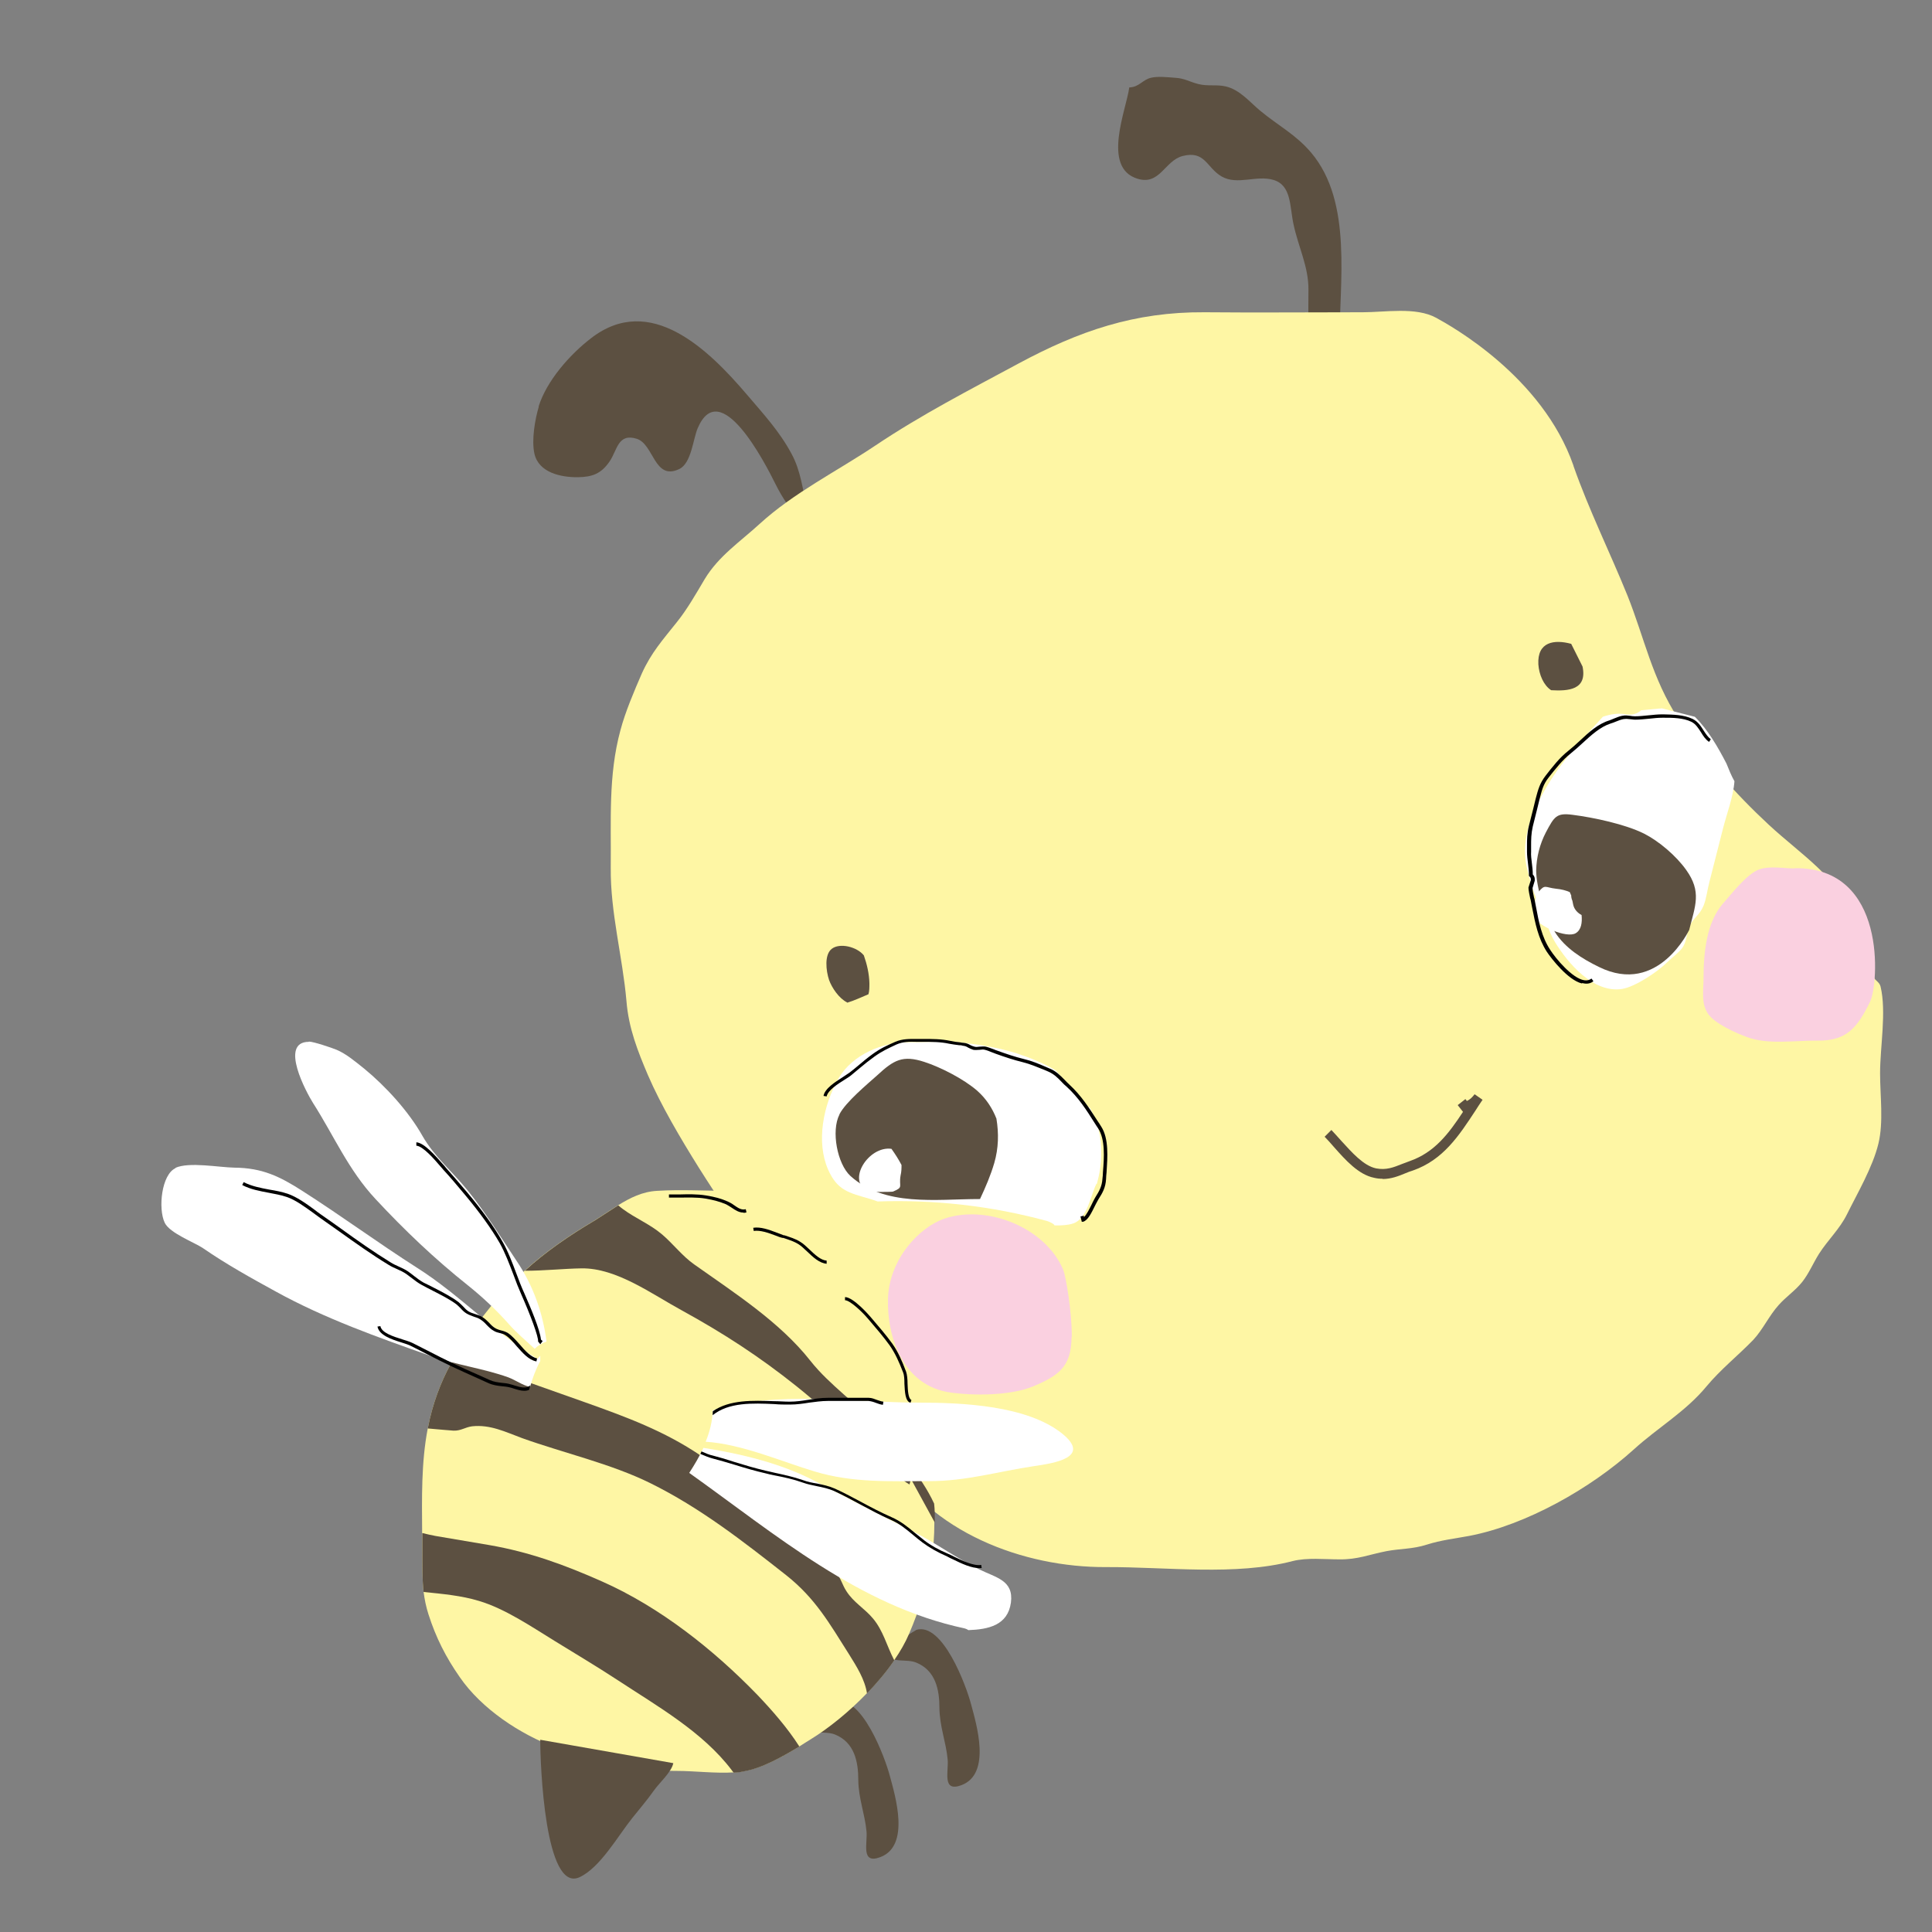 <?xml version="1.0" encoding="UTF-8"?>
<svg id="Layer_1" data-name="Layer 1" xmlns="http://www.w3.org/2000/svg" viewBox="0 0 80 80">
  <rect x="0" y="0" width="80" height="80" fill="#808080" stroke="none"/>
  <defs>
    <style>
      .cls-1 {
        fill: #010101;
      }

      .cls-1, .cls-2, .cls-3, .cls-4, .cls-5 {
        stroke-width: 0px;
      }

      .cls-2 {
        fill: #fef6a4;
      }

      .cls-3 {
        fill: #fad0e0;
      }

      .cls-4 {
        fill: #fff;
      }

      .cls-5 {
        fill: #5c5041;
      }
    </style>
  </defs>
  <path class="cls-5" d="M37.94,67.49c1.09-.33,2.07,2.31,2.27,3.08.21.79.86,2.88-.4,3.35-.82.31-.52-.59-.57-1.07-.07-.73-.33-1.35-.34-2.12,0-.75-.15-1.56-.97-1.89-.28-.11-.61-.05-.9-.12-.28-.07-.26-.4-.72-.25l1.62-.97Z"/>
  <path class="cls-5" d="M34.58,70.47c1.09-.33,2.07,2.31,2.27,3.08.21.79.86,2.88-.4,3.35-.82.31-.52-.59-.57-1.07-.07-.73-.33-1.35-.34-2.12,0-.75-.15-1.56-.97-1.89-.28-.11-.61-.05-.9-.12-.28-.07-.26-.4-.72-.25l1.62-.97Z"/>
  <path class="cls-5" d="M55.46,14.27c0-2.57.56-5.89-1.16-7.94-.63-.75-1.36-1.12-2.1-1.73-.45-.37-.85-.88-1.44-1.02-.38-.09-.75,0-1.14-.1-.36-.09-.57-.24-.97-.26-.28-.02-.71-.07-.99,0-.35.08-.49.39-.9.4-.11.89-1.16,3.32.34,3.78.93.29,1.13-.75,1.87-.94.94-.24.99.49,1.62.85.65.37,1.44-.07,2.14.14.75.22.67,1.09.83,1.83.2.95.63,1.76.62,2.73-.01.87,0,1.73,0,2.6l1.3-.32Z"/>
  <path class="cls-5" d="M22.3,16.84c.33-1.06,1.28-2.15,2.18-2.84,2.45-1.89,4.86.48,6.44,2.33.68.8,1.35,1.52,1.85,2.45.4.73.46,1.5.66,2.28,0,.03.02.07.02.1-.13.13-.26.25-.39.38-.33-.47-.67-.93-.93-1.46-.47-.95-2.31-4.52-3.24-2.35-.19.44-.26,1.45-.76,1.69-1.04.5-1.05-1.02-1.76-1.25-.79-.25-.81.48-1.13.94-.35.51-.72.64-1.3.65-.72.01-1.63-.19-1.81-.97-.13-.58.03-1.45.18-1.95Z"/>
  <path class="cls-2" d="M65.16,19.31c.64,1.82,1.5,3.55,2.23,5.35.71,1.78,1.01,3.41,2.11,5.11,1.04,1.61,2.34,3.08,3.74,4.38,1.36,1.26,2.86,2.16,3.61,3.96.19.45.49.99.62,1.46.09.31.06.59.13.9.03.13.22.18.27.38.25,1.05-.02,2.5-.02,3.59,0,.93.15,2.02-.07,2.92-.24.98-.86,2.03-1.3,2.92-.3.61-.79,1.06-1.16,1.64-.24.38-.42.82-.7,1.17-.29.36-.67.61-.97.95-.39.43-.65,1.01-1.05,1.44-.64.66-1.35,1.22-1.94,1.93-.87,1.05-2.01,1.7-3.01,2.61-1.78,1.61-4.46,3.13-6.82,3.58-.59.11-1.15.17-1.75.36-.59.19-1.09.16-1.67.27-.72.14-1.19.35-1.95.34-.63,0-1.33-.08-1.93.07-2.38.62-5.21.24-7.72.25-3.45.02-7.3-1.45-9.09-4.55-.43-.75-.92-1.44-1.38-2.17-.49-.77-.68-1.6-1.19-2.35-.46-.67-.97-1.34-1.47-1.97-.48-.6-.84-1.21-1.38-1.77-.52-.53-.76-1.17-1.13-1.78-.39-.67-.83-1.3-1.24-1.96-.75-1.2-1.56-2.57-2.1-3.82-.42-.99-.8-1.94-.89-3.07-.16-1.83-.67-3.67-.65-5.52.02-1.94-.11-3.81.4-5.69.2-.76.58-1.65.89-2.36.39-.86.86-1.38,1.44-2.11.43-.53.81-1.2,1.16-1.79.58-.96,1.46-1.54,2.29-2.3,1.39-1.27,3.19-2.17,4.76-3.22,1.94-1.3,3.89-2.3,5.95-3.41,2.51-1.35,4.81-2.14,7.69-2.12,2.19.02,4.37,0,6.56,0,.93,0,2.2-.23,3.04.23.6.33,4.39,2.42,5.68,6.11Z"/>
  <path class="cls-4" d="M66.37,29.68c.32-.11.64-.16.97-.1.25.04.46-.03.62-.17.25-.02.5-.05.74-.07,0,0,0,0,0,0,.04,0,.07,0,.11-.01.46.12.91.23,1.37.35.53.52.96,1.26,1.31,1.94.1.25.2.5.33.73-.05.66-.32,1.34-.48,1.98-.19.73-.37,1.47-.56,2.2-.08.3-.12.66-.23.95-.17.42-.39.48-.57.83-.15.29-.11.58-.28.88-.11.2-.49.48-.66.65-.41.41-1.33,1.02-1.87,1.11-1.19.19-2.26-1.08-2.78-1.94-.32-.52-.36-.98-.63-1.5-.28-.56-.38-.95-.53-1.56-.31-1.3.31-2.58,1.01-3.69.57-.9,1.38-1.75,2.13-2.58Z"/>
  <path class="cls-4" d="M43.66,50.72c-.08-.07-.18-.12-.3-.16-2.31-.63-4.66-.89-7.02-.81-.11-.04-.22-.08-.33-.11-.87-.25-1.34-.35-1.72-1.21-.5-1.14-.21-2.67.44-3.79.58-.98,1.82-1.49,2.88-1.48.57,0,1.15-.03,1.73-.03.95.08,1.88.21,2.77.49.13.05.26.09.4.14.41.15.81.33,1.2.56.36.41.73.82,1.06,1.25.1.13.22.23.36.3.31.58.49,1.21.47,1.91,0,.42-.07.84-.18,1.24h-.02c-.25.5-.37,1.44-.96,1.64-.21.07-.49.09-.79.08Z"/>
  <path class="cls-5" d="M35.08,41.51c-.34-.17-.63-.6-.75-.93-.13-.39-.2-1.05.11-1.29.33-.26,1.04-.09,1.33.27.13.37.22.76.23,1.15,0,.18,0,.33-.04.46-.29.12-.58.26-.88.35Z"/>
  <path class="cls-5" d="M63.7,27.51c-.05-.94.66-1.04,1.36-.85l.47.94c.2.97-.59,1.02-1.3.98,0,0,0,0,0,0-.31-.2-.5-.64-.53-1.07Z"/>
  <path class="cls-5" d="M69.94,38.53c.26-1.04.53-1.6-.12-2.51-.42-.59-1.13-1.19-1.74-1.5-.78-.39-2.09-.67-2.96-.78-.67-.09-.76.07-1.11.73-.25.48-.39,1.03-.4,1.57,0,.73.39,1.93.78,2.56.42.66,1.12,1.1,1.82,1.44,2.47,1.22,3.75-1.58,3.73-1.52Z"/>
  <path class="cls-5" d="M34.76,46.14c.26-.51,1.17-1.26,1.57-1.62.68-.63,1.05-.84,1.94-.55.68.22,1.64.71,2.2,1.2.37.33.62.72.79,1.15.1.61.09,1.22-.09,1.84-.15.51-.36,1-.59,1.49h-.04c-1.78,0-3.91.33-5.33-.96-.54-.5-.8-1.86-.45-2.54Z"/>
  <path class="cls-5" d="M57.25,48.82c.36,0,.66-.12.95-.24.1-.04.19-.08.3-.11,1.26-.44,1.91-1.44,2.6-2.49.09-.15.19-.29.29-.44l-.33-.23c-.09.12-.19.22-.32.28l-.06-.08-.32.25.22.28c-.6.91-1.18,1.68-2.21,2.04-.11.04-.21.08-.32.12-.35.14-.65.26-1.07.18-.52-.11-1-.66-1.44-1.14-.14-.16-.28-.31-.41-.45l-.28.28c.12.12.25.27.39.43.47.53,1.01,1.14,1.66,1.27.12.03.24.04.35.04Z"/>
  <path class="cls-3" d="M74.31,35.96c-.46,0-1.05-.12-1.49.05-.49.19-1.12,1-1.48,1.41-.68.78-.8,2.04-.8,3.08,0,.51-.11,1.03.18,1.47.27.41,1.15.8,1.61.97.88.33,1.98.14,2.92.15,1.21.02,1.66-.53,2.19-1.62.34-.7.73-5.58-3.14-5.52Z"/>
  <path class="cls-3" d="M44.37,55.38c-.01,1.19-.51,1.58-1.6,2.03-.92.38-2.43.39-3.42.25-1.98-.28-2.63-2.33-2.58-3.89.05-1.62,1.28-2.95,2.34-3.31,1.79-.6,4.2.39,4.92,2.13.1.25.36,1.73.35,2.77Z"/>
  <path class="cls-2" d="M17.49,63.49c0,.25,0,.51,0,.76,0,.6-.01,1.13.05,1.67.04.3.1.61.2.92.31.97.72,1.78,1.3,2.61.91,1.32,2.51,2.37,3.97,2.91,1.71.63,3.16.97,5.03.97.73,0,1.59.11,2.35.06.14,0,.28-.02.41-.05.77-.13,1.59-.6,2.31-1.03.16-.1.31-.2.46-.29.75-.46,1.59-1.14,2.33-1.91.42-.44.81-.9,1.13-1.37.25-.36.46-.73.61-1.08.43-1,.78-2.11.95-3.17.05-.29.1-.85.1-1.45,0-.26,0-.54-.03-.79-.05-.57-.17-1.07-.41-1.26l-8.11-11.68c-.97,0-1.95-.06-2.92,0-.62.03-1.13.29-1.63.6-.32.2-.64.42-.96.62-1.07.63-2.04,1.3-2.91,2.09-.49.45-.96.94-1.4,1.48-.58.72-1.09,1.39-1.51,2.12-.44.75-.78,1.56-1.01,2.52-.03.14-.06.28-.09.42-.27,1.41-.24,2.87-.23,4.33Z"/>
  <path class="cls-5" d="M27.88,73.01c-.08.38-.58.81-.81,1.14-.28.4-.58.74-.88,1.12-.59.73-1.33,2.06-2.19,2.46-1.44.67-1.63-4.69-1.63-5.69l5.52.97Z"/>
  <path class="cls-5" d="M17.72,59.15c.4.04.96.08,1.06.09.31.01.47-.14.77-.18.75-.08,1.37.23,2.07.49,1.7.61,3.68,1.06,5.3,1.86,2.07,1.02,3.86,2.42,5.64,3.82,1.21.96,1.79,2,2.59,3.26.33.53.66,1.05.75,1.63.42-.44.81-.9,1.13-1.37,0-.01-.02-.03-.02-.04-.29-.56-.44-1.19-.86-1.69-.35-.42-.8-.66-1.1-1.13-.18-.27-.23-.56-.46-.81-.35-.39-.8-.61-1.16-.99-.33-.36-.56-.69-.95-1-1.18-.92-2.23-1.98-3.47-2.82-1.51-1.02-3.06-1.59-4.83-2.22-1.02-.36-2.03-.72-3.05-1.08-.63-.22-1.55-.73-2.21-.75-.04,0-.08,0-.11,0-.44.75-.78,1.56-1.01,2.52-.03.14-.06.28-.09.42Z"/>
  <path class="cls-5" d="M21.73,52.62c.8,0,1.64-.09,2.35-.1,1.45-.02,2.9,1.06,4.17,1.75,1.71.94,3.19,1.9,4.73,3.13.85.68,1.64,1.41,2.48,2.09.7.57,1.44,1.53,2.2,1.98.02-.08.04-.15.06-.23l.99,1.81c0-.26,0-.54-.03-.79-.54-1.17-1.54-2.26-2.28-3.11-.89-1.03-2.03-1.77-2.85-2.81-1.26-1.6-3.15-2.81-4.8-3.98-.5-.35-.88-.86-1.34-1.25-.51-.43-1.08-.65-1.61-1.04-.07-.05-.13-.1-.2-.16-.32.2-.64.42-.96.62-1.07.63-2.04,1.3-2.91,2.09Z"/>
  <path class="cls-4" d="M36.92,47.58c.15.21.29.43.41.66,0,.13,0,.27-.04.44-.08.47.14.47-.31.66-.04.02-.98.02-1.02,0-.94-.42,0-1.9.95-1.77Z"/>
  <path class="cls-4" d="M63.71,36.93c.27-.33.27-.18.72-.13.22.02.41.07.57.14.01.03.03.06.04.09,0,.01.01.03.02.04,0,0,0,0,0,.01,0,.08.02.15.05.22l.03.15c.04.2.18.35.35.44.03.31-.01.61-.24.75-.37.23-1.6-.3-1.73-.7-.07-.2.07-.87.18-1.01Z"/>
  <path class="cls-5" d="M17.49,64.25c0,.6-.01,1.13.05,1.67.78.08,1.57.15,2.29.37,1.08.32,2.18,1.07,3.14,1.66.86.53,1.75,1.06,2.59,1.61,1.64,1.08,3.54,2.15,4.74,3.74.02.03.05.07.08.1.14,0,.28-.02.41-.05.77-.13,1.59-.6,2.31-1.03-.49-.77-1.13-1.5-1.74-2.14-1.81-1.87-4.03-3.63-6.42-4.69-1.55-.69-3-1.22-4.67-1.51-.75-.13-1.49-.25-2.24-.38-.16-.03-.34-.07-.54-.12,0,.25,0,.51,0,.76Z"/>
  <g>
    <path class="cls-1" d="M65.52,40.71s.04,0,.06.01c.15.03.29,0,.4-.09l-.08-.11c-.08.06-.18.09-.3.07-.5-.08-1.18-.9-1.41-1.26-.35-.53-.47-1.14-.59-1.79-.02-.1-.04-.21-.06-.31l-.02-.07c-.03-.12-.06-.3-.06-.39l.09-.3c.01-.11-.01-.19-.08-.26,0-.16-.02-.32-.04-.48-.02-.16-.04-.32-.03-.46,0-.08,0-.16,0-.23,0-.28,0-.51.07-.82.06-.24.12-.48.18-.72l.1-.41c.1-.38.15-.61.38-.9.27-.34.57-.73.92-1,.16-.13.33-.28.48-.42.36-.33.73-.67,1.16-.81.07-.02.15-.05.22-.08.1-.04.2-.08.3-.1.12-.02.19-.01.28,0,.06,0,.13.02.22.02.18,0,.38-.02.58-.04.18-.02.37-.04.55-.04h.04c.38,0,.81,0,1.16.17.18.09.29.27.4.44.09.15.19.3.33.39l.07-.11c-.11-.08-.2-.21-.29-.35-.12-.19-.24-.38-.46-.49-.38-.18-.82-.18-1.22-.19h-.04c-.18,0-.38.02-.57.04-.2.02-.39.04-.56.04-.08,0-.14-.01-.2-.02-.1-.01-.19-.03-.33,0-.12.02-.22.07-.33.11-.07.03-.14.06-.2.08-.46.14-.85.49-1.22.84-.16.15-.32.29-.48.42-.36.28-.67.68-.94,1.03-.24.31-.31.57-.41.95l-.1.41c-.06.24-.12.48-.18.71-.08.33-.08.57-.08.85,0,.07,0,.15,0,.23,0,.16.02.31.04.48.02.16.04.33.04.49v.03s.02.02.02.02c.05.04.06.08.06.15l-.1.31h0c0,.11.04.3.07.44l.02.07c.02.1.04.21.06.31.13.66.25,1.28.61,1.84.2.3.87,1.16,1.44,1.31Z"/>
    <path class="cls-1" d="M44.79,50.59h.06c.2-.06.34-.36.48-.64.04-.08.08-.16.11-.21l.05-.09c.16-.25.29-.47.31-.83,0-.08.01-.17.02-.27.04-.63.1-1.4-.22-1.9-.05-.08-.1-.16-.15-.23-.35-.54-.68-1.06-1.17-1.51-.07-.07-.14-.13-.2-.2-.18-.18-.35-.36-.63-.47l-.14-.06c-.3-.13-.58-.25-.92-.33-.37-.09-.72-.21-1.11-.35-.04-.01-.08-.03-.13-.05-.11-.04-.24-.09-.33-.11-.09-.02-.18,0-.26,0-.08.01-.15.02-.21,0-.08-.02-.12-.04-.18-.07-.07-.04-.15-.08-.28-.09-.05,0-.09-.01-.14-.02-.13-.01-.26-.03-.4-.06-.38-.08-.74-.08-1.13-.08h-.04c-.07,0-.14,0-.21,0-.31,0-.6-.01-.9.12-.34.15-.61.27-.94.51-.21.15-.41.32-.6.48-.12.1-.24.2-.36.29-.07.05-.16.11-.27.18-.33.21-.75.48-.8.78l.13.02c.05-.25.45-.51.74-.69.11-.07.21-.13.28-.19.12-.1.24-.2.36-.3.19-.16.39-.32.6-.47.32-.23.57-.34.91-.5.27-.12.55-.12.84-.11.07,0,.14,0,.21,0h.04c.38,0,.74,0,1.1.08.15.03.27.04.41.06.04,0,.09,0,.14.02.11.01.17.04.23.08.06.03.12.06.21.09.09.02.18,0,.27,0,.08-.01.15-.02.21,0,.09.02.21.07.31.11.05.02.09.03.13.05.39.14.75.26,1.12.35.32.08.6.2.9.32l.14.06c.26.11.41.26.58.44.06.07.13.13.21.2.48.44.81.95,1.15,1.49.05.08.1.16.15.23.3.46.25,1.21.2,1.82,0,.09-.01.18-.02.27-.02.32-.14.52-.29.76l-.05.09c-.03.06-.07.13-.11.22-.09.18-.21.43-.32.52v-.06s-.14.03-.14.03l.05.2Z"/>
  </g>
  <path class="cls-1" d="M37.7,58.1l.04-.13c-.13-.05-.15-.39-.16-.67,0-.2-.02-.38-.06-.5-.17-.45-.33-.82-.57-1.16-.26-.36-.57-.72-.87-1.07l-.07-.08s-.67-.78-1.02-.78c0,0,0,0,0,0v.13h0c.2,0,.7.47.92.73l.07.08c.29.34.6.7.86,1.06.23.33.39.69.56,1.13.04.1.05.27.05.46.02.35.03.71.25.79Z"/>
  <path class="cls-1" d="M34.23,52.33v-.13c-.25-.02-.49-.25-.71-.46-.13-.12-.25-.24-.37-.31-.21-.14-.44-.2-.67-.28h-.03c-.09-.04-.19-.07-.29-.11-.31-.12-.67-.25-.97-.2l.02.13c.27-.04.61.08.9.19.1.04.2.08.3.1h.03c.23.08.44.14.64.27.11.07.22.18.35.3.23.22.5.48.81.5Z"/>
  <path class="cls-1" d="M30.79,50.22s.08,0,.12-.02l-.03-.13c-.18.05-.33-.06-.49-.17-.08-.06-.17-.11-.26-.15-.27-.12-.53-.19-.9-.25-.37-.06-.75-.05-1.12-.04-.14,0-.27,0-.41,0v.13c.14,0,.27,0,.41,0,.36,0,.74-.02,1.1.04.35.06.6.13.86.24.08.04.15.09.23.14.15.1.3.2.48.2Z"/>
  <g>
    <g>
      <path class="cls-4" d="M12.79,43.13c.19,0,.96.26,1.15.34.4.17.79.5,1.14.78.89.73,1.84,1.77,2.41,2.78.51.89,1.25,1.49,1.88,2.27.75.93,1.38,1.95,2.04,2.94.67,1,1.07,2.13,1.22,3.31-.2.07-.36.17-.49.3-.37-.34-.77-.68-1.06-1.01-.51-.58-1.11-1.14-1.71-1.62-1.37-1.09-2.62-2.28-3.82-3.57-1.13-1.21-1.72-2.62-2.59-3.98-.27-.43-1.41-2.53-.17-2.53Z"/>
      <path class="cls-4" d="M7.26,48.36c.57-.26,1.81-.02,2.45-.01,1.13.01,1.86.35,2.82.97,1.6,1.02,3.13,2.15,4.73,3.17,1.77,1.12,3.21,2.68,4.99,3.78.04-.04.08-.09.12-.13v.22c-.18.33-.32.7-.42,1.07-.32-.07-.59-.28-.91-.4-1.04-.37-2.15-.51-3.2-.88-2.18-.77-4.39-1.55-6.42-2.67-1.04-.57-2.05-1.13-3.02-1.8-.34-.23-1.38-.62-1.58-1.05-.28-.59-.13-2,.45-2.26Z"/>
      <path class="cls-4" d="M29.51,58.4c2.58-.83,5.84-.32,8.55-.32,1.81,0,4.47.12,5.92,1.28,1.24,1-.36,1.23-1.17,1.35-1.48.22-2.79.62-4.31.62-1.64,0-3.18.08-4.77-.4-1.31-.39-3.02-1.14-4.51-1.23.17-.42.28-.85.29-1.29Z"/>
      <path class="cls-4" d="M29.11,59.95c1.6.25,3.24.65,4.62,1.37,1.31.68,2.63,1.38,3.95,2.03,1,.49,1.86,1.14,2.86,1.63.7.35,1.44.45,1.32,1.38-.13.94-.93,1.11-1.76,1.14-.04-.03-.09-.05-.15-.07-4.38-.93-7.83-3.89-11.41-6.44.22-.34.42-.68.59-1.04Z"/>
    </g>
    <path class="cls-1" d="M29.51,58.44c.7-.49,1.67-.45,2.54-.42.22,0,.43.02.64.02.29,0,.54-.04.79-.08.25-.04.51-.08.81-.08.39,0,.79,0,1.18,0,.06,0,.12,0,.18,0,.11,0,.21,0,.32,0,.13,0,.24.05.35.09.09.03.17.06.26.07l-.02.13c-.11-.01-.2-.05-.29-.08-.1-.04-.2-.07-.31-.08-.1,0-.21,0-.31,0-.06,0-.12,0-.18,0-.39,0-.79,0-1.18,0-.29,0-.53.04-.78.07-.25.04-.51.08-.81.08-.21,0-.42,0-.64-.02-.89-.04-1.88-.08-2.55.46,0-.06,0-.12.01-.18Z"/>
    <path class="cls-1" d="M29.04,60.1s.02,0,.03.01c.14.06.29.13.44.16.31.08.61.17.91.27.42.13.86.26,1.29.36.12.03.24.05.35.08.41.09.79.17,1.19.31.19.07.39.11.58.14.24.05.49.1.74.21.4.18.76.38,1.12.57.39.21.79.42,1.22.61.39.17.67.4.97.65.13.1.26.21.4.32.26.2.58.38.98.55.07.03.16.07.25.12.35.17.8.39,1.12.34l.02.13s-.04,0-.06,0c-.35.02-.78-.19-1.13-.36-.09-.04-.17-.08-.24-.12-.41-.18-.74-.37-1.01-.57-.15-.11-.28-.22-.4-.32-.29-.24-.56-.47-.93-.63-.43-.19-.84-.41-1.23-.62-.35-.19-.72-.39-1.11-.57-.23-.1-.46-.15-.71-.2-.19-.04-.4-.08-.59-.15-.39-.14-.77-.22-1.18-.3-.12-.02-.23-.05-.35-.08-.44-.1-.88-.23-1.3-.36-.3-.09-.6-.18-.91-.26-.16-.04-.31-.11-.46-.17-.01,0-.02-.01-.04-.02.02-.04.04-.08.06-.12Z"/>
    <path class="cls-1" d="M22.21,56.38l.03-.13c-.26-.06-.5-.32-.72-.58-.17-.19-.33-.37-.5-.48-.09-.05-.18-.08-.27-.1-.07-.02-.14-.04-.2-.07-.12-.06-.21-.15-.3-.25-.08-.08-.16-.16-.27-.23-.1-.06-.21-.1-.31-.13-.1-.03-.19-.06-.27-.11-.08-.05-.15-.12-.22-.2-.06-.06-.12-.12-.19-.18-.29-.22-.66-.41-1.01-.59-.15-.08-.3-.15-.44-.22-.14-.08-.26-.17-.39-.27-.08-.06-.16-.13-.25-.19-.13-.09-.27-.15-.4-.21-.11-.05-.22-.1-.33-.17-.7-.43-1.38-.91-2.03-1.38-.28-.2-.56-.4-.85-.6-.09-.06-.18-.13-.27-.2-.34-.25-.73-.53-1.11-.66-.24-.08-.5-.13-.75-.17-.37-.07-.74-.14-1.07-.31l-.06.12c.34.18.73.25,1.1.32.25.05.5.09.73.17.37.12.74.4,1.08.64.09.07.19.14.27.2.28.2.57.4.85.6.66.47,1.33.95,2.04,1.38.11.07.23.12.34.17.14.06.26.12.38.2.08.06.16.12.24.18.13.1.26.2.41.28.14.08.29.15.44.23.35.18.71.36.99.57.06.05.11.1.17.16.07.08.15.16.25.22.1.06.2.09.3.13.1.03.19.06.28.12.09.06.17.13.24.21.1.1.19.2.33.27.07.04.15.06.23.08.08.02.16.04.23.09.16.1.31.27.47.46.24.27.49.56.8.62Z"/>
    <path class="cls-1" d="M17.24,47.3c.33.02.81.58,1.1.91.05.05.09.1.12.14.26.29.55.63.89,1.03.62.74,1.11,1.42,1.45,2.02.24.42.41.88.58,1.33.1.27.21.56.33.82.26.59.65,1.51.69,1.92l.07.06-.09.12s0,0-.01.01c-.03-.04-.06-.08-.09-.11.03-.18-.33-1.13-.69-1.94-.12-.27-.23-.55-.33-.83-.17-.44-.34-.9-.57-1.31-.34-.59-.83-1.27-1.44-2-.34-.41-.63-.75-.89-1.03-.03-.04-.07-.08-.12-.14-.25-.29-.72-.84-1-.86,0,0,0,0,0,0v-.13Z"/>
    <path class="cls-1" d="M15.75,54.91c.05.28.53.43.91.55.16.05.32.1.42.15l.16.08c.66.34,1.34.69,2,.99.34.15.68.3,1.03.46.18.08.34.1.51.12.11.01.23.02.36.06.05.01.11.03.17.05.23.07.48.15.65-.01-.02.06-.03.13-.05.19-.07.03-.13.04-.2.04-.15,0-.3-.05-.43-.09-.06-.02-.11-.04-.17-.05-.12-.03-.23-.04-.34-.05-.17-.02-.35-.04-.55-.13-.34-.15-.68-.31-1.02-.46-.67-.3-1.35-.65-2.01-.99l-.16-.08c-.09-.05-.24-.1-.4-.15-.42-.13-.93-.3-1-.66l.13-.02Z"/>
  </g>
</svg>